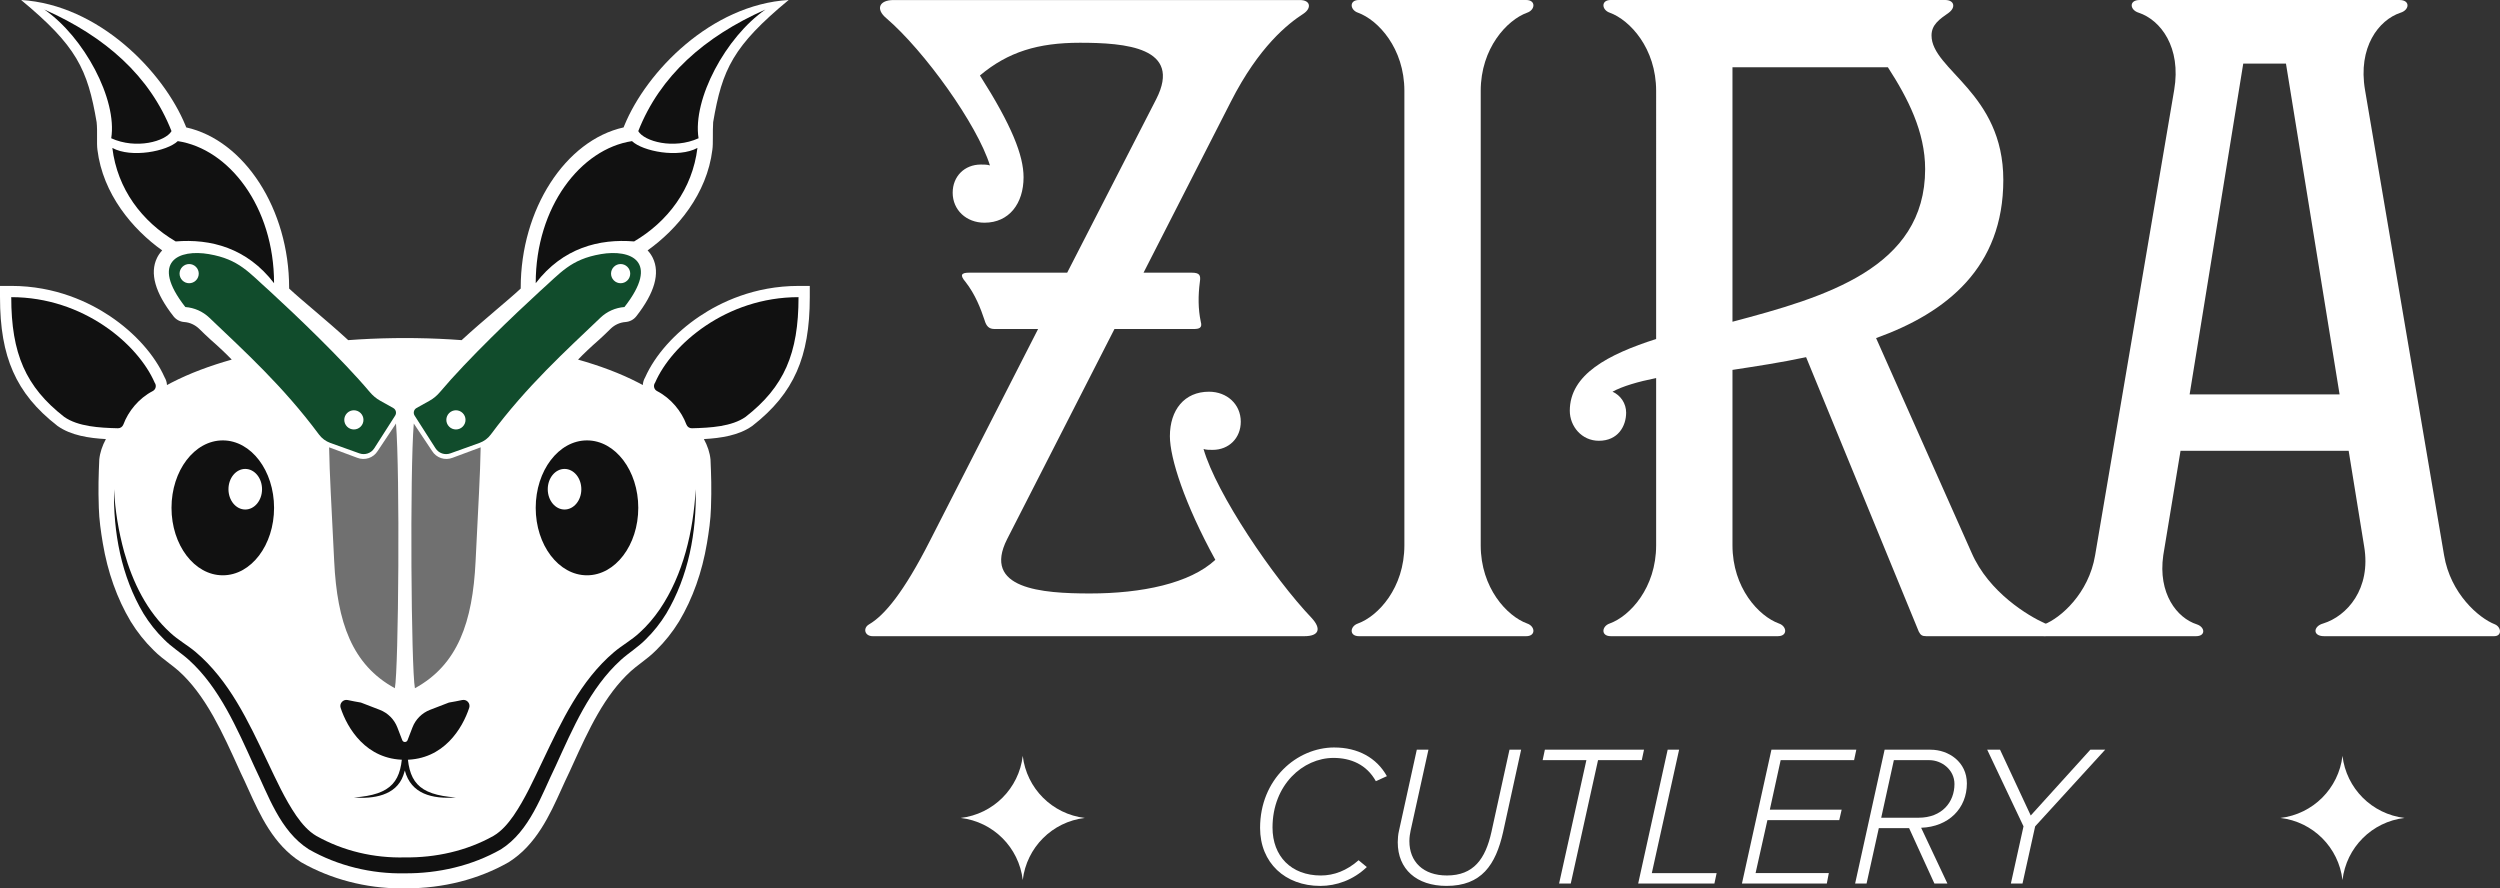 <svg xmlns="http://www.w3.org/2000/svg" id="uuid-b01115f8-6764-4a16-b2ff-2e0d0e969b9e" viewBox="0 0 1580 561.46"><rect x="0" y="0" width="1580" height="561.46" fill="#333333" stroke="none"/><defs><style>.uuid-49c64f24-a4cc-47da-973d-76e0653077dd{fill:#111;}.uuid-3977c991-6693-4db4-972c-03493946ab44{fill:#707070;}.uuid-4f435a38-f043-45b6-b68a-256cdbdddaa6{fill:#114c2c;}.uuid-365110f6-ff4e-41f3-9350-8332edd3c6b4{fill:#fff;}</style></defs><g id="uuid-336375f7-78ed-4819-9ed0-588c8e2ea821"><path class="uuid-365110f6-ff4e-41f3-9350-8332edd3c6b4" d="M646.38,477.7h0c2.41,20.59,18.65,36.83,39.24,39.24h0s0,0,0,0c-20.59,2.41-36.83,18.65-39.24,39.24h0s0,0,0,0c-2.41-20.59-18.65-36.83-39.24-39.24h0s0,0,0,0c20.59-2.41,36.83-18.65,39.24-39.24h0Z"></path><path class="uuid-365110f6-ff4e-41f3-9350-8332edd3c6b4" d="M1480.45,477.7h0c2.41,20.59,18.65,36.83,39.24,39.24h0s0,0,0,0c-20.59,2.41-36.83,18.65-39.24,39.24h0s0,0,0,0c-2.41-20.59-18.65-36.83-39.24-39.24h0s0,0,0,0c20.59-2.41,36.83-18.65,39.24-39.24h0Z"></path><path class="uuid-365110f6-ff4e-41f3-9350-8332edd3c6b4" d="M843.28,472.41c14.84,0,26.76,6.47,33.23,18.13l-6.97,3.17c-5.83-10.53-15.85-14.71-26.76-14.71-19.28,0-38.55,16.99-38.55,44,0,18.13,11.79,30.31,30.56,30.31,8.24,0,16.36-3.04,23.84-9.64l5.2,4.31c-8.62,8.24-19.28,11.92-29.42,11.92-22.19,0-38.04-14.58-38.04-36.65,0-30.82,23.21-50.85,46.92-50.85Z"></path><path class="uuid-365110f6-ff4e-41f3-9350-8332edd3c6b4" d="M883.37,532.39c0-2.28.25-5.2.76-7.23l11.29-51.36h7.36l-11.29,51.23c-.38,1.78-.76,4.06-.76,6.59,0,12.93,8.62,21.68,23.71,21.68,16.87,0,24.35-10.4,28.15-27.52l11.41-51.99h7.36l-11.41,52.12c-4.69,20.8-13.7,33.98-35.76,33.98-19.02,0-30.81-10.65-30.81-27.52Z"></path><path class="uuid-365110f6-ff4e-41f3-9350-8332edd3c6b4" d="M985.35,558.39l17.25-77.99h-27.64l1.4-6.59h62.65l-1.4,6.59h-27.64l-17.25,77.99h-7.36Z"></path><path class="uuid-365110f6-ff4e-41f3-9350-8332edd3c6b4" d="M1035.33,558.39l18.64-84.58h7.23l-17.25,77.99h40.96l-1.4,6.59h-48.19Z"></path><path class="uuid-365110f6-ff4e-41f3-9350-8332edd3c6b4" d="M1100.91,558.39l18.64-84.58h53.64l-1.4,6.59h-46.41l-6.85,31.32h45.4l-1.52,6.59h-45.4l-7.48,33.48h46.29l-1.27,6.59h-53.64Z"></path><path class="uuid-365110f6-ff4e-41f3-9350-8332edd3c6b4" d="M1222.54,558.39l-15.98-35h-19.15l-7.74,35h-7.23l18.64-84.58h29.04c11.41,0,22.95,7.74,22.95,21.31,0,15.72-11.41,27.39-28.91,28.03l16.61,35.25h-8.24ZM1212.52,516.8c14.84,0,22.7-9.89,22.7-21.3,0-8.88-7.86-15.09-15.98-15.09h-22.32l-7.99,36.39h23.59Z"></path><path class="uuid-365110f6-ff4e-41f3-9350-8332edd3c6b4" d="M1270.87,558.39l7.99-36.14-22.95-48.44h8.12l19.4,41.59,37.66-41.59h9.38l-44.25,48.44-7.99,36.14h-7.36Z"></path><path class="uuid-365110f6-ff4e-41f3-9350-8332edd3c6b4" d="M549.25,394.6c9.77-5.74,21.83-20.1,38.48-52.84l68.35-133.83h-27.57c-3.45,0-5.17-1.72-6.32-5.74-2.3-6.89-5.74-16.08-12.06-24.12-3.44-4.02-2.87-5.74,2.3-5.74h62.03l56.29-109.7c16.65-32.74-19.53-35.61-48.25-35.61-26.42,0-45.38,5.74-63.18,20.68,20.1,31.59,27.57,50.54,27.57,64.33,0,16.65-9.19,28.72-24.7,28.72-11.49,0-20.1-8.04-20.1-18.95,0-10.34,7.47-17.81,17.81-17.81,2.3,0,4.02,0,5.74.57-8.04-25.85-41.36-72.37-65.48-93.05-6.89-5.74-4.6-11.49,4.6-11.49h256.75c6.89,0,7.47,5.17,2.3,8.62-9.77,6.32-28.15,20.68-45.95,55.71l-55.14,107.98h30.44c5.17,0,5.74,1.73,5.17,5.74-1.15,8.62-1.15,17.23.57,25.27,1.15,4.02-1.15,4.59-4.59,4.59h-49.97l-67.78,132.68c-16.08,31.59,21.83,34.46,52.27,34.46,32.74,0,63.18-6.32,79.26-21.25-19.53-35.61-28.72-64.33-28.72-78.12,0-16.65,9.19-28.14,24.7-28.14,11.49,0,20.1,8.04,20.1,18.95,0,10.34-7.47,17.81-17.8,17.81-2.3,0-4.02,0-5.74-.57,8.04,28.14,44.23,81.56,68.35,106.83,6.32,6.89,4.6,11.49-4.6,11.49h-272.83c-5.17,0-6.32-5.17-2.3-7.47Z"></path><path class="uuid-365110f6-ff4e-41f3-9350-8332edd3c6b4" d="M858.28,394.02c12.64-4.6,29.29-22.4,29.29-49.4V57.44c0-27-16.66-44.8-29.29-49.4-5.17-1.73-5.74-8.04.57-8.04h105.68c6.32,0,5.74,6.32.57,8.04-12.64,4.59-29.29,22.4-29.29,49.4v287.19c0,26.99,16.65,44.8,29.29,49.4,5.17,1.72,5.74,8.04-.57,8.04h-105.68c-6.32,0-5.74-6.32-.57-8.04Z"></path><path class="uuid-365110f6-ff4e-41f3-9350-8332edd3c6b4" d="M992.11,259.62c0-22.98,24.12-35.61,54.57-45.38V57.44c0-27-16.65-44.8-29.29-49.4-5.17-1.73-5.74-8.04.57-8.04h211.37c5.74,0,6.89,4.6,2.3,8.04-5.74,4.02-10.91,7.47-10.91,14.36,0,21.83,45.37,36.19,45.37,91.33s-35.61,83.86-80.41,99.94l60.31,135.55c10.91,25.27,36.19,40.21,46.53,44.8,4.02,1.72,4.59,8.04-.58,8.04h-74.67c-2.3,0-3.44-.57-4.6-2.87l-71.22-173.46c-16.08,3.45-31.59,5.74-46.53,8.04v110.85c0,26.99,16.66,44.8,29.29,49.4,5.17,1.72,5.74,8.04-.57,8.04h-105.68c-6.32,0-5.74-6.32-.57-8.04,12.64-4.6,29.29-22.4,29.29-49.4v-105.69c-11.49,2.3-21.25,5.17-27.57,8.62,5.17,2.3,8.61,7.47,8.61,13.21,0,8.61-5.17,17.81-17.23,17.81-10.91,0-18.38-9.19-18.38-18.95ZM1216.69,106.84c0-23.55-10.91-44.8-23.55-64.33h-98.22v160.83c58.59-15.51,121.77-33.89,121.77-96.5Z"></path><path class="uuid-365110f6-ff4e-41f3-9350-8332edd3c6b4" d="M1291.95,394.6c10.34-4.02,28.14-19.53,32.16-43.65l49.97-294.08c4.6-27-8.61-44.23-22.4-48.82-5.74-1.73-6.32-8.04.57-8.04h164.27c6.89,0,6.32,6.32.57,8.04-13.78,4.59-26.99,21.82-22.4,48.82l49.97,294.08c4.02,24.12,21.82,39.63,32.16,43.65,4.02,1.72,4.6,7.47-.57,7.47h-107.41c-7.47,0-6.89-6.32-.57-8.04,14.94-4.6,30.44-21.83,25.85-48.82l-9.77-60.31h-106.26l-10.91,66.05c-3.45,24.12,8.61,39.63,21.25,43.65,5.17,1.72,5.74,7.47-.57,7.47h-95.34c-5.17,0-4.6-5.74-.57-7.47ZM1478.62,249.28l-33.89-209.07h-27l-33.89,209.07h94.77Z"></path><path class="uuid-365110f6-ff4e-41f3-9350-8332edd3c6b4" d="M504.68,180.7c-28.02,0-49.46,10.43-62.5,19.17-15.68,10.51-28.19,24.55-34.43,38.6-.9,1.49-1.4,3.16-1.5,4.88-.95-.52-1.91-1.02-2.86-1.52-11.48-5.93-24.42-10.72-38.06-14.56,3.58-3.73,7.99-7.92,13.36-12.62,2.58-2.26,4.95-4.69,7.38-7.02,2.52-2.41,5.8-3.86,9.28-4.11,2.67-.2,5.14-1.51,6.79-3.62h0c11.62-14.84,15.12-27.26,10.42-36.92-.68-1.39-1.72-3.07-3.27-4.74,18.7-13.32,37.51-35.63,40.93-63.61.58-3.8.09-11.71.5-17.42h0c5.7-33.57,12.66-48.17,47.72-77.22-48.97,3-89.89,45.15-103.88,79.41h0l-.44,1.12c-36.77,8.18-65.03,51.71-65.03,101.33v.51c-8.41,7.84-23.24,19.65-37.34,32.61-9.28-.7-18.83-1.13-28.58-1.27-.57,0-1.13-.02-1.69-.02-.45,0-.9-.01-1.34-.02-1.43-.01-2.84-.02-4.23-.02h0c-1.39,0-2.8,0-4.23.02-.45,0-.89.01-1.34.02-.56,0-1.13.01-1.7.02-9.75.14-19.3.57-28.57,1.27-14.1-12.96-28.93-24.77-37.34-32.61v-.51c0-49.62-28.26-93.15-65.03-101.33l-.44-1.12C103.24,45.15,62.32,3,13.35,0c35.06,29.05,42.01,43.65,47.72,77.22.63,5.85-.08,13.27.5,17.42,3.42,27.99,22.23,50.3,40.93,63.61-1.55,1.67-2.59,3.34-3.27,4.74-4.7,9.66-1.2,22.08,10.42,36.92h0c1.66,2.12,4.14,3.44,6.83,3.62,3.54.24,6.85,1.83,9.41,4.28,2.37,2.27,4.68,4.64,7.2,6.84,5.37,4.7,9.78,8.89,13.36,12.62-13.64,3.84-26.58,8.63-38.06,14.56-.96.49-1.91,1-2.86,1.51-.1-1.71-.61-3.39-1.51-4.88-6.23-14.05-18.75-28.09-34.43-38.6-13.04-8.75-34.48-19.17-62.5-19.17H0v7.11c0,19.34,2.61,34.27,8.22,46.99,5.72,12.97,14.61,23.86,27.98,34.28l.14.11.15.1c8.4,5.9,19.61,7.61,30.43,8.21-2.28,4.21-3.74,8.54-4.18,12.92-.43,10.02-.73,17.86-.29,30.53h0c.21,7.49,1.28,14.96,2.52,22.37,3.07,18.25,8.98,34.96,17.58,49.37l.07.12c4.12,6.69,8.96,12.76,14.37,18.05,3.14,3.19,6.54,5.78,9.82,8.28,2.24,1.71,4.36,3.33,6.22,5.01,7.75,6.98,14.9,16.37,21.84,28.71,5.93,10.57,10.93,21.61,16.23,33.31l.92,2.04.12.26c1.59,3.24,3.13,6.64,4.75,10.23,7.44,16.44,15.87,35.07,33.17,46.08l.19.12.19.11c18.54,10.61,40.89,16.45,62.91,16.45.85,0,1.7,0,2.55-.02h.81c23.34,0,45.67-5.67,64.58-16.41l.2-.12.2-.13c17.28-10.97,25.74-29.66,33.2-46.15,1.62-3.57,3.15-6.95,4.72-10.17l.11-.22c.79-1.73,1.59-3.47,2.38-5.22,9.75-21.43,19.84-43.6,36.65-58.9,1.84-1.66,3.96-3.28,6.2-4.99,3.28-2.5,6.67-5.09,9.82-8.28,5.43-5.32,10.27-11.39,14.37-18.06l.07-.11c8.59-14.41,14.52-31.12,17.58-49.37,1.24-7.4,2.31-14.86,2.53-22.35,0,0,0,0,0-.01.44-12.55.14-20.51-.29-30.53-.43-4.38-1.9-8.71-4.18-12.92,10.82-.6,22.04-2.31,30.43-8.21l.15-.1.14-.11c13.37-10.43,22.26-21.32,27.98-34.28,5.61-12.72,8.22-27.65,8.22-46.99v-7.11h-7.11Z"></path><path class="uuid-4f435a38-f043-45b6-b68a-256cdbdddaa6" d="M379.66,160.62c-19.03,3.27-25.21,11.71-38.46,23.47-15.83,14.51-45.74,43.03-63.12,63.68-1.85,2.2-4.06,4.08-6.57,5.48l-8.27,4.62c-1.7.95-2.25,3.14-1.2,4.79l13.22,20.68c1.99,3.12,5.88,4.44,9.37,3.19l18.43-6.61c2.85-1.02,5.32-2.87,7.13-5.3,22.73-30.62,47.24-52.77,69.3-73.84,4.12-3.93,9.48-6.31,15.16-6.73h0c22.66-28.95,4.04-36.71-14.99-33.44ZM292.43,269.64c-2.37,2.37-6.2,2.37-8.57,0-2.37-2.37-2.37-6.2,0-8.57,2.37-2.37,6.2-2.37,8.57,0,2.37,2.37,2.37,6.2,0,8.57ZM396.52,177.22c-2.37,2.37-6.2,2.37-8.57,0s-2.37-6.2,0-8.57c2.37-2.37,6.2-2.37,8.57,0,2.37,2.37,2.37,6.2,0,8.57Z"></path><path class="uuid-3977c991-6693-4db4-972c-03493946ab44" d="M261.51,267.66l11.55,17.33c2.7,4.42,8.2,6.24,13,4.31l17.72-6.59c-.31,17.68-1.36,34.02-3.22,72.22-1.87,38.2-11.19,65.2-38.34,80.03-2.37-12.87-3.23-136.63-.71-167.31Z"></path><path class="uuid-4f435a38-f043-45b6-b68a-256cdbdddaa6" d="M132.12,160.62c19.03,3.27,25.21,11.71,38.46,23.47,15.83,14.51,45.74,43.03,63.12,63.68,1.85,2.2,4.06,4.08,6.57,5.48l8.27,4.62c1.7.95,2.25,3.14,1.2,4.79l-13.22,20.68c-1.99,3.12-5.88,4.44-9.37,3.19l-18.43-6.61c-2.85-1.02-5.32-2.87-7.13-5.3-22.73-30.62-47.24-52.77-69.3-73.84-4.12-3.93-9.48-6.31-15.16-6.73h0c-22.66-28.95-4.04-36.71,14.99-33.44ZM219.36,269.64c2.37,2.37,6.2,2.37,8.57,0,2.37-2.37,2.37-6.2,0-8.57-2.37-2.37-6.2-2.37-8.57,0s-2.37,6.2,0,8.57ZM115.26,177.22c2.37,2.37,6.2,2.37,8.57,0,2.37-2.37,2.37-6.2,0-8.57s-6.2-2.37-8.57,0c-2.37,2.37-2.37,6.2,0,8.57Z"></path><path class="uuid-3977c991-6693-4db4-972c-03493946ab44" d="M250.27,267.66l-11.55,17.33c-2.7,4.42-8.2,6.24-13,4.31l-17.72-6.59c.31,17.68,1.36,34.02,3.22,72.22,1.87,38.2,11.19,65.2,38.34,80.03,2.37-12.87,3.23-136.63.71-167.31Z"></path><path class="uuid-49c64f24-a4cc-47da-973d-76e0653077dd" d="M257.42,472.69l-3.06-.08c-.2,21.12-6.46,29.65-30.73,31.4,12.1.99,26.71-1.08,31.27-14.01.38-.99.69-1.99.96-3.01,3.89,14.76,17.19,18.11,32.28,17.01-24.19-1.73-30.52-10.22-30.73-31.32Z"></path><path class="uuid-49c64f24-a4cc-47da-973d-76e0653077dd" d="M439.7,309.19c.58,27.11-4.55,55-18.64,78.63-3.63,5.9-7.97,11.42-12.99,16.31-4.73,4.83-10.75,8.48-15.69,12.96-19.69,17.92-30.31,43.23-41.29,67.2-8.87,18.11-16.22,40.88-34.48,52.48-18.41,10.45-39.73,15.31-60.78,15.17-20.94.44-42.4-4.72-60.66-15.17-18.32-11.66-25.59-34.32-34.49-52.48-5.57-12.29-11.03-24.52-17.52-36.08-6.49-11.53-14.11-22.42-23.77-31.12-4.94-4.47-10.96-8.13-15.69-12.96-5.02-4.9-9.35-10.42-12.99-16.31-14.09-23.64-19.22-51.52-18.63-78.64.62,13.44,2.88,26.82,6.43,39.77,5.37,19.14,14.39,37.57,29.14,50.97,4.96,4.63,10.8,7.77,16.04,12.18,21.32,18.09,33.29,43.98,44.99,68.5,5.8,12.14,11.36,24.47,18.63,35.03,3.47,4.96,7.52,9.71,12.66,12.7,17.02,9.55,36.41,14.05,55.94,13.55,19.35.25,39-4.09,55.9-13.55,5.13-2.99,9.19-7.73,12.66-12.69,7.27-10.56,12.83-22.89,18.63-35.04,11.71-24.51,23.66-50.41,44.99-68.49,5.24-4.41,11.08-7.55,16.04-12.18,4.84-4.34,9.08-9.37,12.81-14.79,14.98-22.05,21.23-49.52,22.76-75.96h0Z"></path><path class="uuid-49c64f24-a4cc-47da-973d-76e0653077dd" d="M173.21,178.99c-17.16-22.37-40.17-28.21-62.19-26.4-21.34-12.57-36.85-33.11-40.02-59.1,11.99,6.56,34.59,2.16,41.36-4.3,32.28,4.9,60.85,41.4,60.85,89.8Z"></path><path class="uuid-49c64f24-a4cc-47da-973d-76e0653077dd" d="M338.57,178.99c17.16-22.37,40.17-28.21,62.19-26.4,21.34-12.57,36.85-33.11,40.02-59.1-11.99,6.56-34.59,2.16-41.36-4.3-32.28,4.9-60.85,41.4-60.85,89.8Z"></path><path class="uuid-49c64f24-a4cc-47da-973d-76e0653077dd" d="M483.79,6.01c-38.73,17.22-66.7,42.03-80.41,76.87,3.76,6.46,22.32,11.68,38.11,4.5-3.94-24.64,17.26-64.1,42.3-81.37Z"></path><path class="uuid-49c64f24-a4cc-47da-973d-76e0653077dd" d="M27.99,6.01c38.73,17.22,66.7,42.03,80.41,76.87-3.76,6.46-22.32,11.68-38.11,4.5,3.94-24.64-17.26-64.1-42.3-81.37Z"></path><path class="uuid-49c64f24-a4cc-47da-973d-76e0653077dd" d="M77.96,268.3c-.53,1.44-1.9,2.4-3.43,2.36-11.78-.27-25.26-1.08-33.96-7.19-24.3-18.95-33.46-39.95-33.46-75.67,45.67,0,80.22,29.9,90.65,54.06,1.3,1.76.72,4.28-1.22,5.29-8.83,4.58-15.47,12.76-18.57,21.15Z"></path><path class="uuid-49c64f24-a4cc-47da-973d-76e0653077dd" d="M433.82,268.3c.53,1.44,1.9,2.4,3.43,2.36,11.78-.27,25.26-1.08,33.96-7.19,24.3-18.95,33.46-39.95,33.46-75.67-45.67,0-80.22,29.9-90.65,54.06-1.3,1.76-.72,4.28,1.22,5.29,8.83,4.58,15.47,12.76,18.57,21.15Z"></path><path class="uuid-49c64f24-a4cc-47da-973d-76e0653077dd" d="M292.1,442.42c-2.8.6-5.59,1.14-8.39,1.6l-11.93,4.6c-5.1,1.97-9.14,6-11.1,11.1l-3.11,8.08c-.59,1.53-2.75,1.53-3.34,0l-3.11-8.08c-1.97-5.1-6-9.14-11.1-11.1l-11.93-4.6c-2.8-.46-5.59-1-8.39-1.6s-5.35,2.12-4.43,4.92c4.16,12.67,15.95,32.85,40.63,32.85s36.47-20.18,40.63-32.85c.92-2.8-1.54-5.54-4.43-4.92Z"></path><path class="uuid-49c64f24-a4cc-47da-973d-76e0653077dd" d="M140.8,278.33c-17.9,0-32.41,19.09-32.41,42.63s14.51,42.63,32.41,42.63,32.41-19.09,32.41-42.63-14.51-42.63-32.41-42.63ZM155,322.02c-5.86,0-10.61-5.75-10.61-12.83s4.75-12.83,10.61-12.83,10.61,5.75,10.61,12.83-4.75,12.83-10.61,12.83Z"></path><path class="uuid-49c64f24-a4cc-47da-973d-76e0653077dd" d="M370.98,278.33c-17.9,0-32.41,19.09-32.41,42.63s14.51,42.63,32.41,42.63,32.41-19.09,32.41-42.63-14.51-42.63-32.41-42.63ZM356.79,322.02c-5.86,0-10.61-5.75-10.61-12.83s4.75-12.83,10.61-12.83,10.61,5.75,10.61,12.83-4.75,12.83-10.61,12.83Z"></path></g></svg>